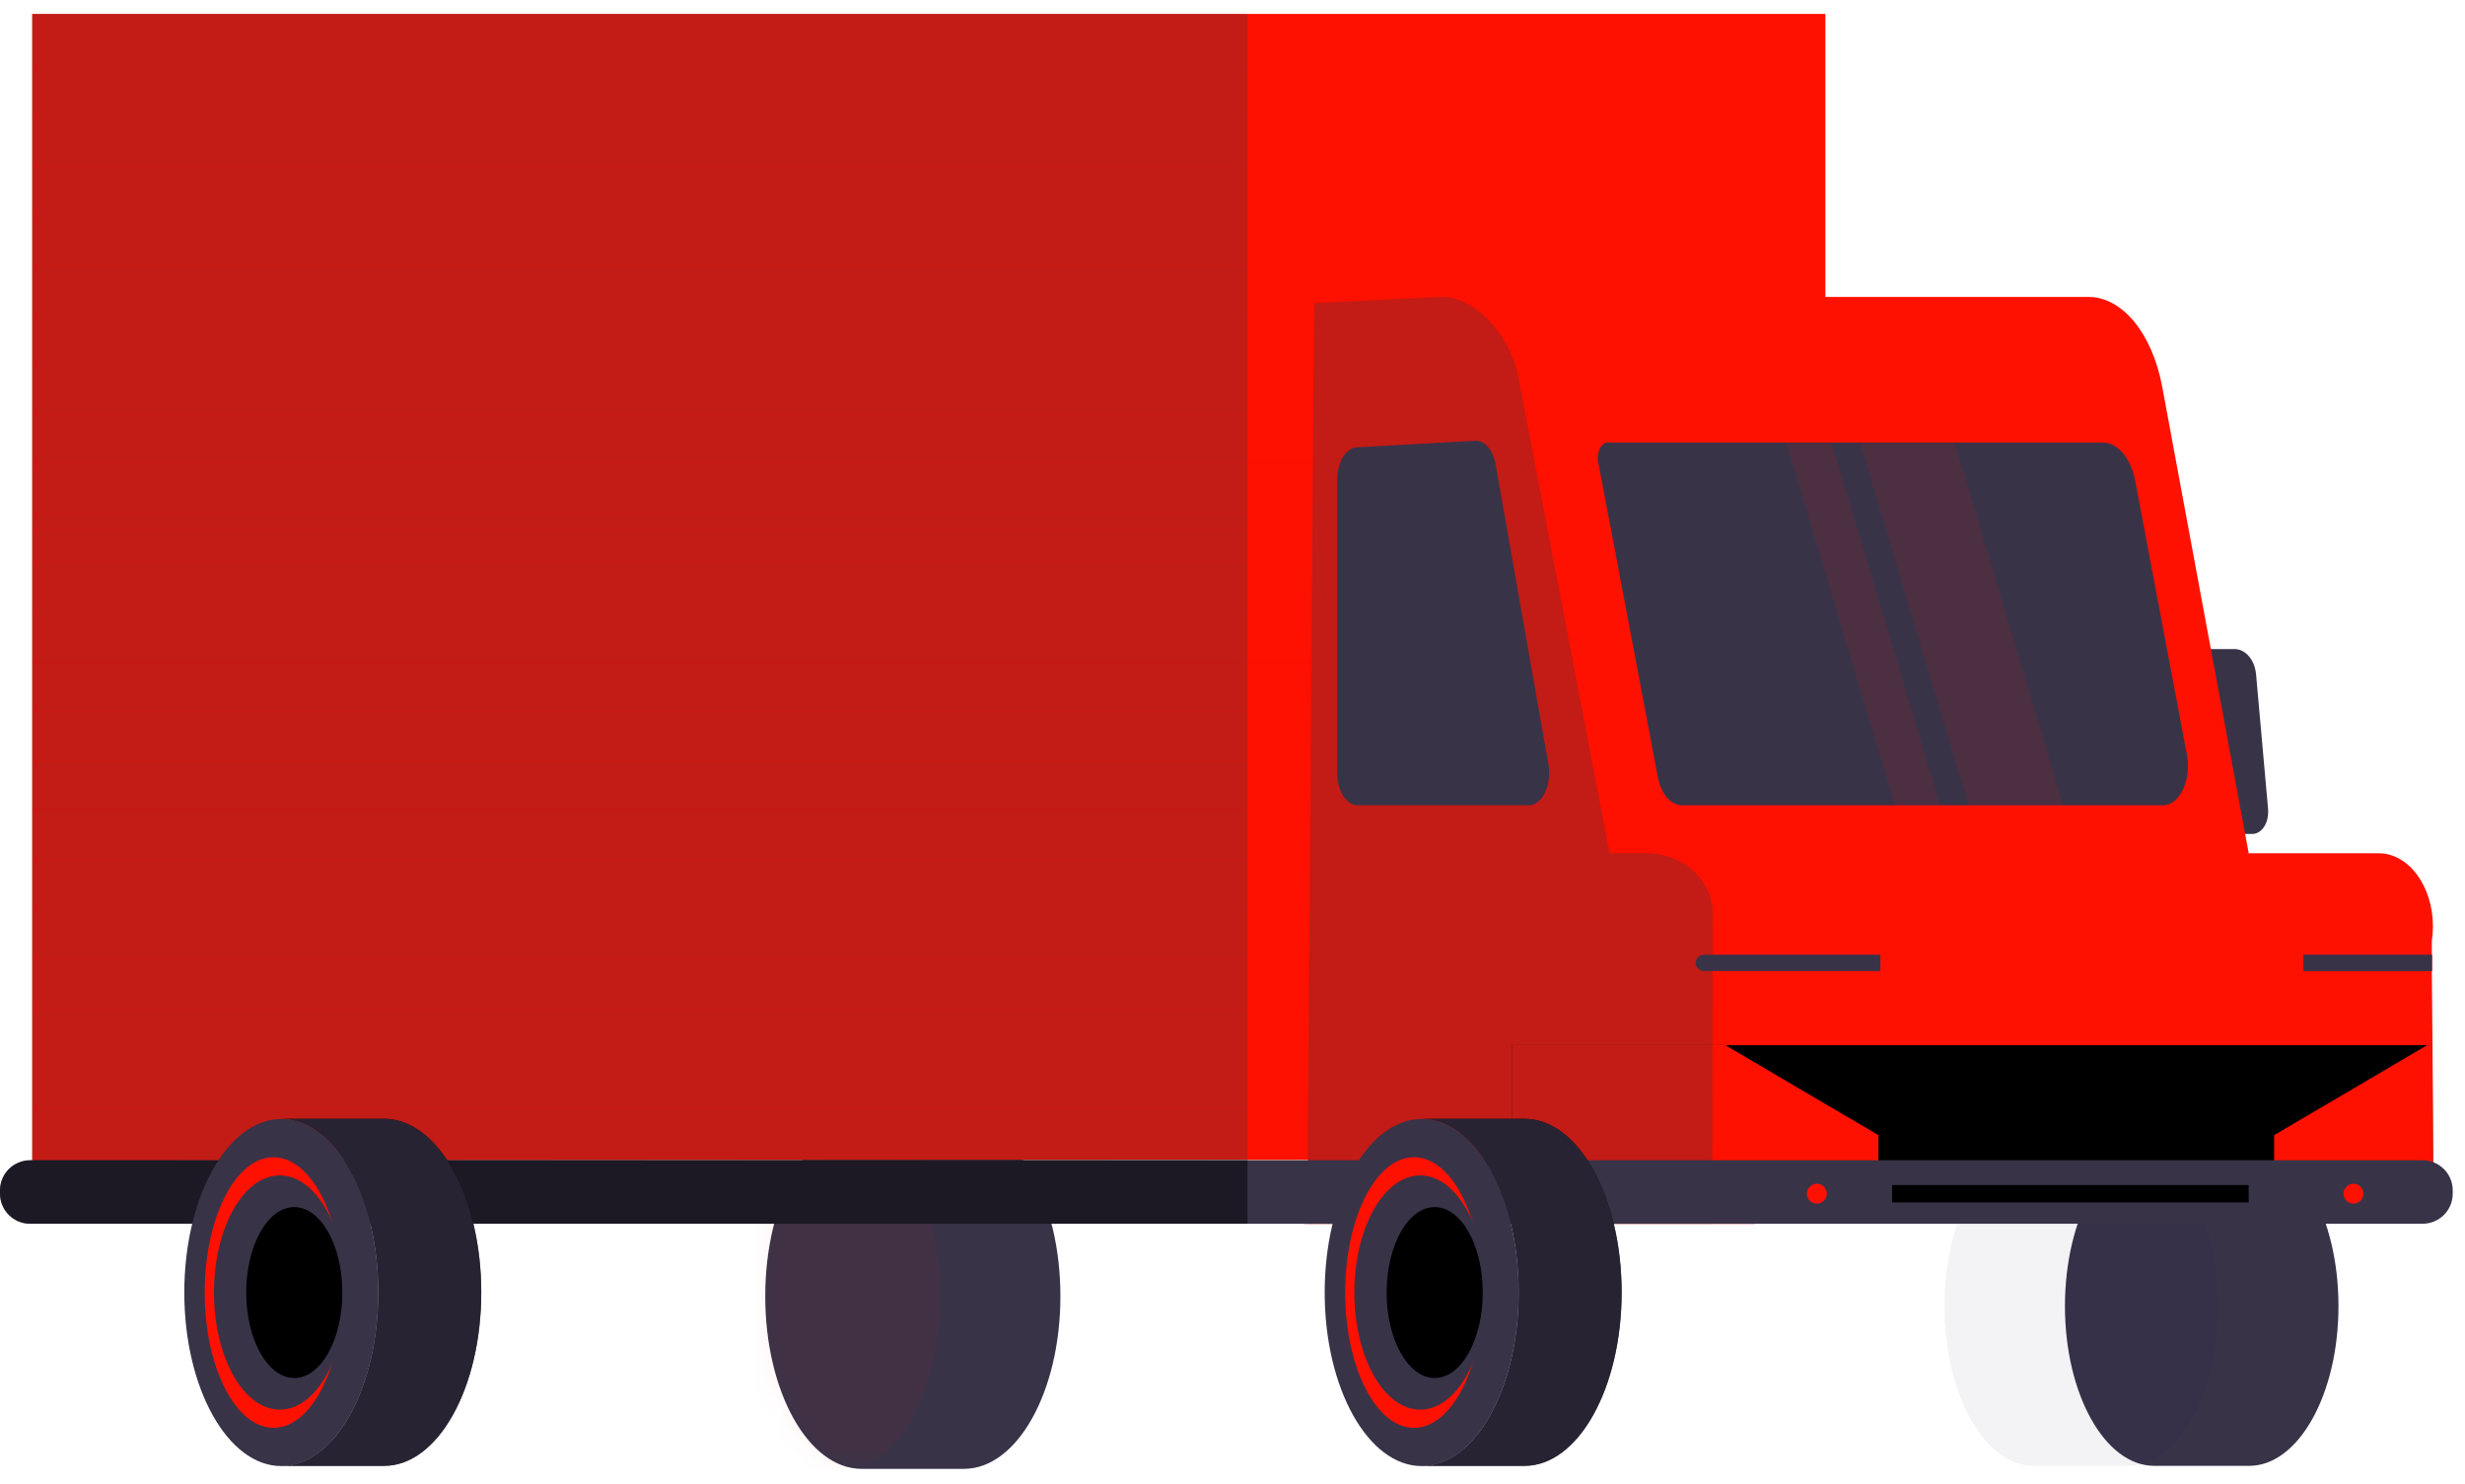 <svg width="103" height="62" viewBox="0 0 103 62" fill="none" xmlns="http://www.w3.org/2000/svg">
<path d="M36.003 46.949H40.282C42.509 46.949 44.309 50.178 44.309 54.162C44.309 58.146 42.504 61.373 40.282 61.373H36.003C33.775 61.373 31.976 58.144 31.976 54.162C31.976 50.18 33.775 46.949 36.003 46.949Z" fill="#393348"/>
<mask id="mask0_116_7373" style="mask-type:luminance" maskUnits="userSpaceOnUse" x="31" y="46" width="14" height="16">
<path d="M36.005 46.948H40.283C42.511 46.948 44.31 50.177 44.31 54.162C44.31 58.146 42.506 61.373 40.283 61.373H36.005C33.777 61.373 31.978 58.143 31.978 54.162C31.978 50.18 33.777 46.948 36.005 46.948Z" fill="white"/>
</mask>
<g mask="url(#mask0_116_7373)">
<path opacity="0.05" d="M30.972 46.948H35.25C37.478 46.948 39.277 50.177 39.277 54.162C39.277 58.146 37.473 61.373 35.25 61.373H30.972C28.744 61.373 26.945 58.143 26.945 54.162C26.945 50.18 28.744 46.948 30.972 46.948Z" fill="#FE1100"/>
</g>
<path d="M1.346 48.494L76.272 48.441V0.583H1.346V48.494Z" fill="#FE1100"/>
<path opacity="0.3" d="M1.344 0.583H52.125V48.492H1.344V0.583Z" fill="#393348"/>
<path opacity="0.2" d="M52.127 0.583H76.272V49.438H52.127V0.583Z" fill="#FE1100"/>
<path opacity="0.1" d="M76.088 2.808H1.343" stroke="#FE1100" stroke-width="0.032" stroke-linecap="round" stroke-linejoin="round"/>
<path opacity="0.1" d="M76.088 4.879H1.343" stroke="#FE1100" stroke-width="0.032" stroke-linecap="round" stroke-linejoin="round"/>
<path opacity="0.1" d="M76.088 6.948H1.343" stroke="#FE1100" stroke-width="0.032" stroke-linecap="round" stroke-linejoin="round"/>
<path opacity="0.1" d="M76.088 9.016H1.343" stroke="#FE1100" stroke-width="0.032" stroke-linecap="round" stroke-linejoin="round"/>
<path opacity="0.1" d="M76.088 11.088H1.343" stroke="#FE1100" stroke-width="0.032" stroke-linecap="round" stroke-linejoin="round"/>
<path opacity="0.1" d="M76.088 13.157H1.343" stroke="#FE1100" stroke-width="0.032" stroke-linecap="round" stroke-linejoin="round"/>
<path opacity="0.1" d="M76.088 15.226H1.343" stroke="#FE1100" stroke-width="0.032" stroke-linecap="round" stroke-linejoin="round"/>
<path opacity="0.1" d="M76.088 17.294H1.343" stroke="#FE1100" stroke-width="0.032" stroke-linecap="round" stroke-linejoin="round"/>
<path opacity="0.1" d="M76.088 19.366H1.343" stroke="#FE1100" stroke-width="0.032" stroke-linecap="round" stroke-linejoin="round"/>
<path opacity="0.1" d="M76.088 21.435H1.343" stroke="#FE1100" stroke-width="0.032" stroke-linecap="round" stroke-linejoin="round"/>
<path opacity="0.1" d="M76.088 23.504H1.343" stroke="#FE1100" stroke-width="0.032" stroke-linecap="round" stroke-linejoin="round"/>
<path opacity="0.1" d="M76.088 25.575H1.343" stroke="#FE1100" stroke-width="0.032" stroke-linecap="round" stroke-linejoin="round"/>
<path opacity="0.1" d="M76.088 27.644H1.343" stroke="#FE1100" stroke-width="0.032" stroke-linecap="round" stroke-linejoin="round"/>
<path opacity="0.1" d="M76.088 29.713H1.343" stroke="#FE1100" stroke-width="0.032" stroke-linecap="round" stroke-linejoin="round"/>
<path opacity="0.1" d="M76.088 31.782H1.343" stroke="#FE1100" stroke-width="0.032" stroke-linecap="round" stroke-linejoin="round"/>
<path opacity="0.1" d="M76.088 33.853H1.343" stroke="#FE1100" stroke-width="0.032" stroke-linecap="round" stroke-linejoin="round"/>
<path opacity="0.1" d="M76.088 35.922H1.343" stroke="#FE1100" stroke-width="0.032" stroke-linecap="round" stroke-linejoin="round"/>
<path opacity="0.1" d="M76.088 37.991H1.343" stroke="#FE1100" stroke-width="0.032" stroke-linecap="round" stroke-linejoin="round"/>
<path opacity="0.1" d="M76.088 40.062H1.343" stroke="#FE1100" stroke-width="0.032" stroke-linecap="round" stroke-linejoin="round"/>
<path opacity="0.1" d="M76.088 42.131H1.343" stroke="#FE1100" stroke-width="0.032" stroke-linecap="round" stroke-linejoin="round"/>
<path opacity="0.1" d="M76.09 22.158H1.345" stroke="#FE1100" stroke-width="0.032" stroke-linecap="round" stroke-linejoin="round"/>
<path opacity="0.1" d="M76.088 46.272H1.343" stroke="#FE1100" stroke-width="0.032" stroke-linecap="round" stroke-linejoin="round"/>
<path d="M90.019 47.891H93.978C96.042 47.891 97.713 50.881 97.713 54.571C97.713 58.26 96.042 61.248 93.978 61.248H90.019C87.955 61.248 86.284 58.258 86.284 54.571C86.284 50.883 87.955 47.891 90.019 47.891Z" fill="#393348"/>
<path opacity="0.05" d="M84.983 47.891H88.945C91.008 47.891 92.68 50.881 92.68 54.571C92.68 58.26 91.008 61.248 88.945 61.248H84.983C82.922 61.248 81.248 58.258 81.248 54.571C81.248 50.883 82.922 47.891 84.983 47.891Z" fill="#000C48"/>
<path d="M92.222 34.845H94.095C94.462 34.858 94.764 34.465 94.772 33.967C94.777 33.915 94.777 33.862 94.772 33.81L94.268 28.155C94.205 27.574 93.845 27.148 93.412 27.121H91.522C91.157 27.121 90.855 27.506 90.848 28.004C90.848 28.054 90.848 28.105 90.848 28.155L91.351 33.81C91.427 34.384 91.799 34.83 92.222 34.845Z" fill="#393348"/>
<path d="M90.349 16.165L93.961 35.643L54.639 51.046L54.914 12.659L63.562 12.407H87.251C88.675 12.394 89.931 13.925 90.349 16.165Z" fill="#FE1100"/>
<path d="M61.091 19.298C62.559 19.233 63.875 20.436 64.305 22.23L67.28 34.694H73.006L73.318 51.137H54.484" fill="#FE1100"/>
<path d="M90.384 33.647C90.96 33.647 91.426 32.907 91.426 31.996C91.426 31.837 91.411 31.679 91.38 31.523L89.219 20.086C89.037 19.137 88.484 18.488 87.857 18.49H67.173C66.949 18.49 66.765 18.777 66.765 19.135C66.765 19.198 66.771 19.261 66.783 19.323C67.236 21.679 68.708 29.484 69.272 32.469C69.403 33.169 69.811 33.647 70.279 33.647H90.384Z" fill="#393348"/>
<path d="M70.752 38.716C70.752 38.916 70.767 39.117 70.795 39.315L70.903 40.052L70.966 40.488L71.429 43.669L72.184 48.842L72.393 50.279H101.662V48.842L101.642 43.669L101.614 40.576V39.318C101.866 37.656 101.063 36.045 99.84 35.711C99.696 35.672 99.548 35.652 99.399 35.653H73.007C71.761 35.643 70.752 37.022 70.752 38.716Z" fill="#FE1100"/>
<path d="M55.876 20.038V32.298C55.876 33.04 56.256 33.644 56.727 33.647H63.88C64.35 33.647 64.731 33.043 64.731 32.298C64.731 32.176 64.721 32.055 64.7 31.935L62.495 19.401C62.39 18.799 62.037 18.394 61.645 18.417L56.697 18.689C56.238 18.716 55.876 19.313 55.876 20.038Z" fill="#393348"/>
<path opacity="0.1" d="M77.719 18.49H81.671L86.209 33.647H82.255L77.719 18.49Z" fill="#FE1100"/>
<path opacity="0.1" d="M74.643 18.49H76.531L81.066 33.647H79.181L74.643 18.49Z" fill="#FE1100"/>
<path d="M63.17 43.669V48.842H101.658L101.638 43.669H63.17Z" fill="black"/>
<path d="M68.531 43.669H72.09L78.49 47.43V48.842H63.17V43.669H68.531Z" fill="#FE1100"/>
<path d="M95.024 47.43V48.842H101.658L101.638 43.669H101.422L95.024 47.43Z" fill="#FE1100"/>
<path opacity="0.3" d="M54.621 51.137L54.913 12.659L60.199 12.407C61.518 12.341 63.041 13.874 63.426 15.651L67.256 35.643H68.749C70.425 35.643 71.573 36.864 71.57 38.16L71.548 51.142H54.621" fill="#393348"/>
<path d="M70.851 40.234C70.852 40.282 70.862 40.329 70.882 40.372C70.902 40.416 70.931 40.454 70.967 40.486C71.028 40.543 71.109 40.574 71.193 40.574H101.615V39.889H71.186C71.128 39.889 71.071 39.904 71.02 39.932C70.97 39.961 70.927 40.001 70.896 40.05C70.865 40.106 70.849 40.17 70.851 40.234Z" fill="#FE1100"/>
<path d="M96.247 39.891V40.576H101.623L101.621 39.891H96.247Z" fill="#393348"/>
<path d="M70.85 40.234C70.851 40.282 70.862 40.329 70.882 40.372C70.901 40.416 70.93 40.454 70.966 40.486C71.028 40.543 71.109 40.574 71.193 40.574H78.572V39.889H71.193C71.135 39.889 71.078 39.904 71.027 39.932C70.977 39.961 70.934 40.001 70.903 40.05C70.869 40.105 70.85 40.169 70.85 40.234Z" fill="#393348"/>
<path d="M1.52588e-05 49.737V49.873C1.52588e-05 50.207 0.133 50.527 0.369 50.763C0.605 50.999 0.925 51.132 1.258 51.132H101.23C101.564 51.132 101.884 50.999 102.12 50.763C102.356 50.527 102.488 50.207 102.488 49.873V49.737C102.488 49.404 102.356 49.084 102.12 48.848C101.884 48.612 101.564 48.479 101.23 48.479H1.258C0.925 48.479 0.605 48.612 0.369 48.848C0.133 49.084 1.52588e-05 49.404 1.52588e-05 49.737Z" fill="#393348"/>
<path d="M79.061 49.514H93.961V50.241H79.061V49.514Z" fill="black"/>
<path d="M97.925 49.876C97.925 49.958 97.95 50.038 97.995 50.106C98.041 50.174 98.105 50.228 98.181 50.259C98.257 50.291 98.34 50.299 98.421 50.283C98.501 50.267 98.575 50.228 98.633 50.17C98.692 50.112 98.731 50.039 98.748 49.958C98.764 49.878 98.756 49.794 98.725 49.719C98.694 49.643 98.641 49.578 98.573 49.532C98.505 49.486 98.425 49.461 98.343 49.461C98.288 49.46 98.234 49.471 98.183 49.491C98.133 49.512 98.087 49.543 98.048 49.581C98.009 49.62 97.978 49.666 97.957 49.716C97.936 49.767 97.925 49.821 97.925 49.876Z" fill="#FE1100"/>
<path d="M75.501 49.876C75.501 49.958 75.526 50.038 75.571 50.106C75.617 50.175 75.682 50.228 75.758 50.259C75.834 50.291 75.917 50.299 75.998 50.283C76.078 50.267 76.152 50.227 76.21 50.169C76.269 50.111 76.308 50.037 76.324 49.957C76.34 49.876 76.332 49.793 76.3 49.717C76.269 49.641 76.216 49.576 76.147 49.53C76.079 49.485 75.999 49.46 75.917 49.46C75.862 49.46 75.808 49.471 75.758 49.492C75.707 49.513 75.662 49.544 75.623 49.582C75.585 49.621 75.554 49.666 75.533 49.717C75.512 49.767 75.501 49.821 75.501 49.876Z" fill="#FE1100"/>
<path d="M63.461 53.999C63.461 49.994 61.646 46.748 59.406 46.748H63.708C65.945 46.748 67.76 49.994 67.76 53.999C67.76 58.003 65.945 61.247 63.708 61.247H59.406C61.646 61.255 63.461 58.011 63.461 53.999Z" fill="black"/>
<path opacity="0.7" d="M63.461 53.999C63.461 49.994 61.646 46.748 59.406 46.748H63.708C65.945 46.748 67.76 49.994 67.76 53.999C67.76 58.003 65.945 61.247 63.708 61.247H59.406C61.646 61.255 63.461 58.011 63.461 53.999Z" fill="#393348"/>
<path d="M59.406 61.257C57.167 61.257 55.352 58.011 55.352 54.006C55.352 50.001 57.167 46.755 59.406 46.755C61.646 46.755 63.461 50.001 63.461 54.006C63.461 58.011 61.646 61.257 59.406 61.257Z" fill="#393348"/>
<path d="M59.083 59.659C57.495 59.659 56.208 57.128 56.208 54.006C56.208 50.884 57.495 48.353 59.083 48.353C60.67 48.353 61.957 50.884 61.957 54.006C61.957 57.128 60.67 59.659 59.083 59.659Z" fill="#FE1100"/>
<path d="M59.343 58.899C57.824 58.899 56.592 56.708 56.592 54.006C56.592 51.304 57.824 49.113 59.343 49.113C60.862 49.113 62.094 51.304 62.094 54.006C62.094 56.708 60.862 58.899 59.343 58.899Z" fill="#393348"/>
<path d="M59.949 57.578C58.839 57.578 57.94 55.978 57.94 54.006C57.94 52.034 58.839 50.435 59.949 50.435C61.058 50.435 61.957 52.034 61.957 54.006C61.957 55.978 61.058 57.578 59.949 57.578Z" fill="black"/>
<path opacity="0.5" d="M-5.72205e-05 49.737V49.873C-5.72205e-05 50.207 0.133 50.527 0.369 50.763C0.605 50.999 0.925 51.132 1.258 51.132H52.125V48.479H1.258C0.925 48.479 0.605 48.612 0.369 48.848C0.133 49.084 -5.72205e-05 49.404 -5.72205e-05 49.737Z" fill="black"/>
<path d="M15.808 53.999C15.808 49.994 13.993 46.748 11.756 46.748H16.055C18.295 46.748 20.109 49.994 20.109 53.999C20.109 58.003 18.295 61.247 16.055 61.247H11.761C13.993 61.255 15.808 58.011 15.808 53.999Z" fill="black"/>
<path opacity="0.7" d="M15.808 53.999C15.808 49.994 13.993 46.748 11.756 46.748H16.055C18.295 46.748 20.109 49.994 20.109 53.999C20.109 58.003 18.295 61.247 16.055 61.247H11.761C13.993 61.255 15.808 58.011 15.808 53.999Z" fill="#393348"/>
<path d="M11.756 61.257C9.516 61.257 7.701 58.011 7.701 54.006C7.701 50.001 9.516 46.755 11.756 46.755C13.995 46.755 15.81 50.001 15.81 54.006C15.81 58.011 13.995 61.257 11.756 61.257Z" fill="#393348"/>
<path d="M11.428 59.659C9.841 59.659 8.554 57.128 8.554 54.006C8.554 50.884 9.841 48.353 11.428 48.353C13.016 48.353 14.303 50.884 14.303 54.006C14.303 57.128 13.016 59.659 11.428 59.659Z" fill="#FE1100"/>
<path d="M11.692 58.899C10.173 58.899 8.941 56.708 8.941 54.006C8.941 51.304 10.173 49.113 11.692 49.113C13.212 49.113 14.443 51.304 14.443 54.006C14.443 56.708 13.212 58.899 11.692 58.899Z" fill="#393348"/>
<path d="M12.296 57.578C11.187 57.578 10.288 55.978 10.288 54.006C10.288 52.034 11.187 50.435 12.296 50.435C13.405 50.435 14.305 52.034 14.305 54.006C14.305 55.978 13.405 57.578 12.296 57.578Z" fill="black"/>
</svg>
